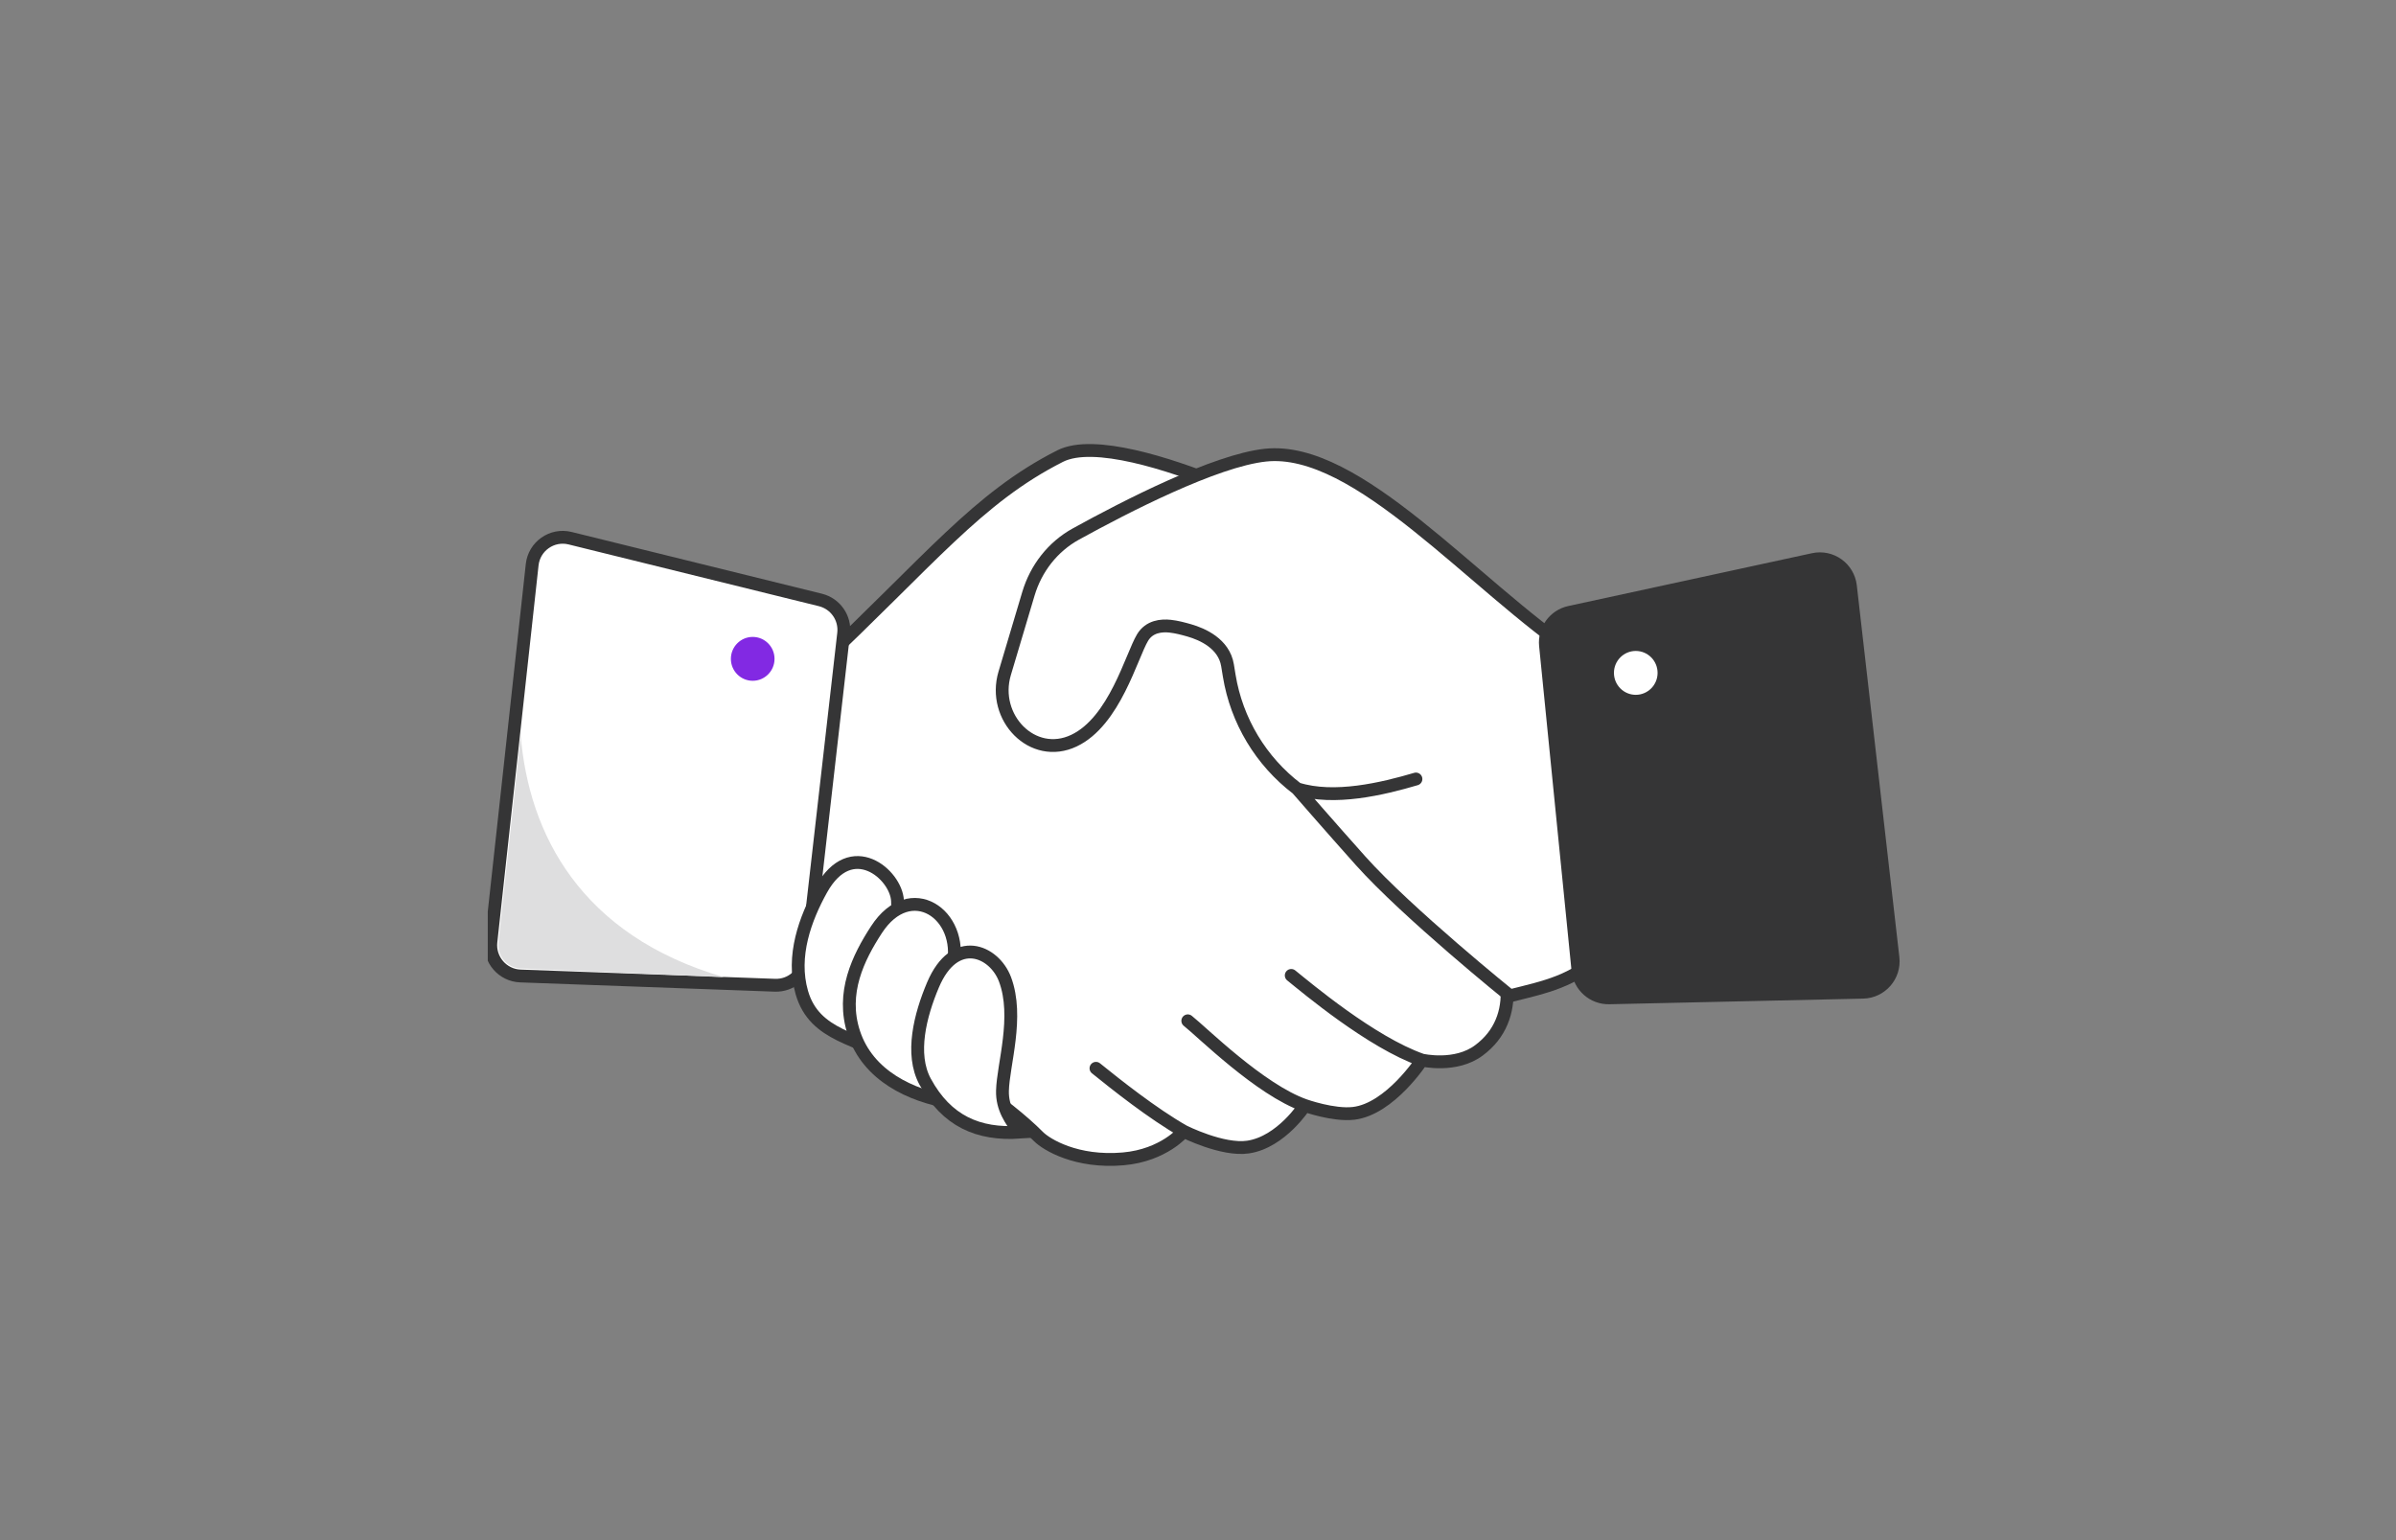 <svg width="280" height="180" viewBox="0 0 280 180" fill="none" xmlns="http://www.w3.org/2000/svg">
<rect x="0" y="0" width="280" height="180" fill="#808080" stroke="none"/>
<g clip-path="url(#clip0_15221_24149)">
<path d="M121.365 132.838C122.276 133.758 125.797 135.922 131.268 135.44C136.03 135.021 138.333 132.219 138.333 132.219C138.333 132.219 142.865 134.506 145.855 134.059C149.747 133.478 152.482 129.201 152.482 129.201C152.482 129.201 155.839 130.397 158.18 130.121C162.448 129.619 166.166 123.895 166.166 123.895C166.166 123.895 170.116 124.813 172.852 122.742C172.993 122.635 173.135 122.521 173.277 122.403C177.921 118.516 176.444 111.364 171.997 107.253L160.987 97.074C153.154 89.833 147.783 80.32 145.626 69.871L145.054 67.1C144.833 66.031 144.943 64.921 145.369 63.916C146.589 61.036 145.331 57.712 142.428 56.549C136.733 54.268 127.817 51.313 123.883 53.307C114.211 58.21 108.719 65.459 95.256 78.115L92.52 113.783C92.52 113.783 113.771 125.171 121.365 132.838Z" fill="white"/>
<path d="M138.333 132.219C138.333 132.219 142.865 134.506 145.855 134.059C149.747 133.478 152.482 129.201 152.482 129.201M138.333 132.219C138.333 132.219 136.03 135.021 131.268 135.44C125.797 135.922 122.276 133.758 121.365 132.838C113.771 125.171 92.52 113.783 92.52 113.783L95.256 78.115C108.719 65.459 114.211 58.21 123.883 53.307C127.817 51.313 136.733 54.268 142.428 56.549C145.331 57.712 146.589 61.036 145.369 63.916C144.943 64.921 144.833 66.031 145.054 67.1L145.626 69.871C147.783 80.32 153.154 89.833 160.987 97.074L171.997 107.253C176.444 111.364 177.921 118.516 173.277 122.403C173.135 122.521 172.993 122.635 172.852 122.742C170.116 124.813 166.166 123.895 166.166 123.895M138.333 132.219C134.686 130.147 130.356 126.696 128.077 124.855M152.482 129.201C152.482 129.201 155.839 130.397 158.18 130.121C162.448 129.619 166.166 123.895 166.166 123.895M152.482 129.201C147.24 127.36 140.448 120.595 138.807 119.306M166.166 123.895C160.24 121.824 152.616 115.381 150.896 114" stroke="#353536" stroke-width="1.5" stroke-linecap="round"/>
<path d="M95.874 70.118C97.633 70.552 98.797 72.226 98.591 74.027L94.262 111.963C94.049 113.83 92.437 115.216 90.562 115.148L60.819 114.066C58.729 113.99 57.142 112.152 57.37 110.071L62.19 66.001C62.427 63.838 64.512 62.38 66.622 62.901L95.874 70.118Z" fill="white" stroke="#353536" stroke-width="1.5"/>
<path d="M60.851 85.932C61.782 97.35 67.761 109.313 84.608 114.207L60.851 113.185C59.273 113.127 58.073 111.739 58.245 110.166L60.851 85.932Z" fill="#DEDEDF"/>
<path d="M138.991 73.679C138.255 73.467 137.507 73.27 136.745 73.186C135.742 73.076 134.312 73.195 133.522 74.513C132.218 76.687 130.261 84.301 125.511 86.558C120.663 88.861 115.874 83.842 117.409 78.696L120.183 69.393C121.066 66.432 123.02 63.907 125.724 62.415C131.531 59.212 142 53.832 147.867 53.196C158.633 52.028 172.165 68.435 184.314 76.562L187.326 111.488C183.705 114.734 180.804 115.295 176.456 116.382C176.456 116.382 164.457 106.702 159.004 100.606C155.495 96.684 151.59 92.186 151.59 92.186C147.353 88.961 144.512 84.234 143.65 78.976L143.45 77.752C143.034 75.213 140.498 74.113 138.991 73.679Z" fill="white"/>
<path d="M151.59 92.186C155.913 93.556 161.601 92.186 165.469 91.045M151.59 92.186C151.59 92.186 155.495 96.684 159.004 100.606C164.457 106.702 176.456 116.382 176.456 116.382C180.804 115.295 183.705 114.734 187.326 111.488L184.314 76.562C172.165 68.435 158.633 52.028 147.867 53.196C142 53.832 131.531 59.212 125.724 62.415C123.02 63.907 121.066 66.432 120.183 69.393L117.409 78.696C115.874 83.842 120.663 88.861 125.511 86.558C130.261 84.301 132.218 76.687 133.522 74.513C134.312 73.195 135.742 73.076 136.745 73.186C137.507 73.27 138.255 73.467 138.991 73.679C140.498 74.113 143.034 75.213 143.45 77.752L143.65 78.976C144.512 84.234 147.353 88.961 151.59 92.186Z" stroke="#353536" stroke-width="1.5" stroke-linecap="round"/>
<path d="M95.981 103.969C94.114 107.335 92.475 111.739 93.702 116C95.202 121.211 100.469 121.278 104.466 123.931C100.184 115.707 105.244 112.454 104.884 105.269C104.729 102.19 99.471 97.677 95.981 103.969Z" fill="white" stroke="#353536" stroke-width="1.5"/>
<path d="M102.42 108.658C100.298 111.922 98.262 116.045 99.777 120.691C101.431 125.768 106.508 128.055 111.013 128.823C110.61 119.863 109.665 120.9 111.37 112.854C112.634 106.891 106.401 102.534 102.42 108.658Z" fill="white" stroke="#353536" stroke-width="1.5"/>
<path d="M109.024 115.126C107.544 118.629 106.36 123.186 108.113 126.417C110.62 131.038 114.335 132.648 119.169 132.322C118.13 130.955 117.104 129.532 117.15 127.491C117.218 124.447 119.099 118.834 117.442 114.446C116.19 111.13 111.572 109.093 109.024 115.126Z" fill="white" stroke="#353536" stroke-width="1.5"/>
<path d="M84.662 77.001C84.662 78.834 86.142 80.315 87.962 80.315C89.782 80.315 91.262 78.834 91.262 77.001C91.262 75.169 89.782 73.688 87.962 73.688C86.142 73.688 84.662 75.169 84.662 77.001Z" fill="#8229E3" stroke="white" stroke-width="1.5"/>
<path d="M180.61 75.443C180.428 73.62 181.643 71.949 183.432 71.561L211.912 65.388C213.99 64.937 216.001 66.378 216.243 68.493L221.217 111.947C221.458 114.054 219.836 115.913 217.719 115.96L188.054 116.619C186.178 116.66 184.586 115.251 184.399 113.381L180.61 75.443Z" fill="#353536" stroke="#353536" stroke-width="1.5"/>
<path d="M187.858 78.642C187.858 80.474 189.338 81.956 191.157 81.956C192.977 81.956 194.457 80.474 194.457 78.642C194.457 76.809 192.977 75.328 191.157 75.328C189.338 75.328 187.858 76.809 187.858 78.642Z" fill="white" stroke="#353536" stroke-width="1.5"/>
</g>
<defs>
<clipPath id="clip0_15221_24149">
<rect x="57" width="165" height="180" rx="12.857" fill="white"/>
</clipPath>
</defs>
</svg>
